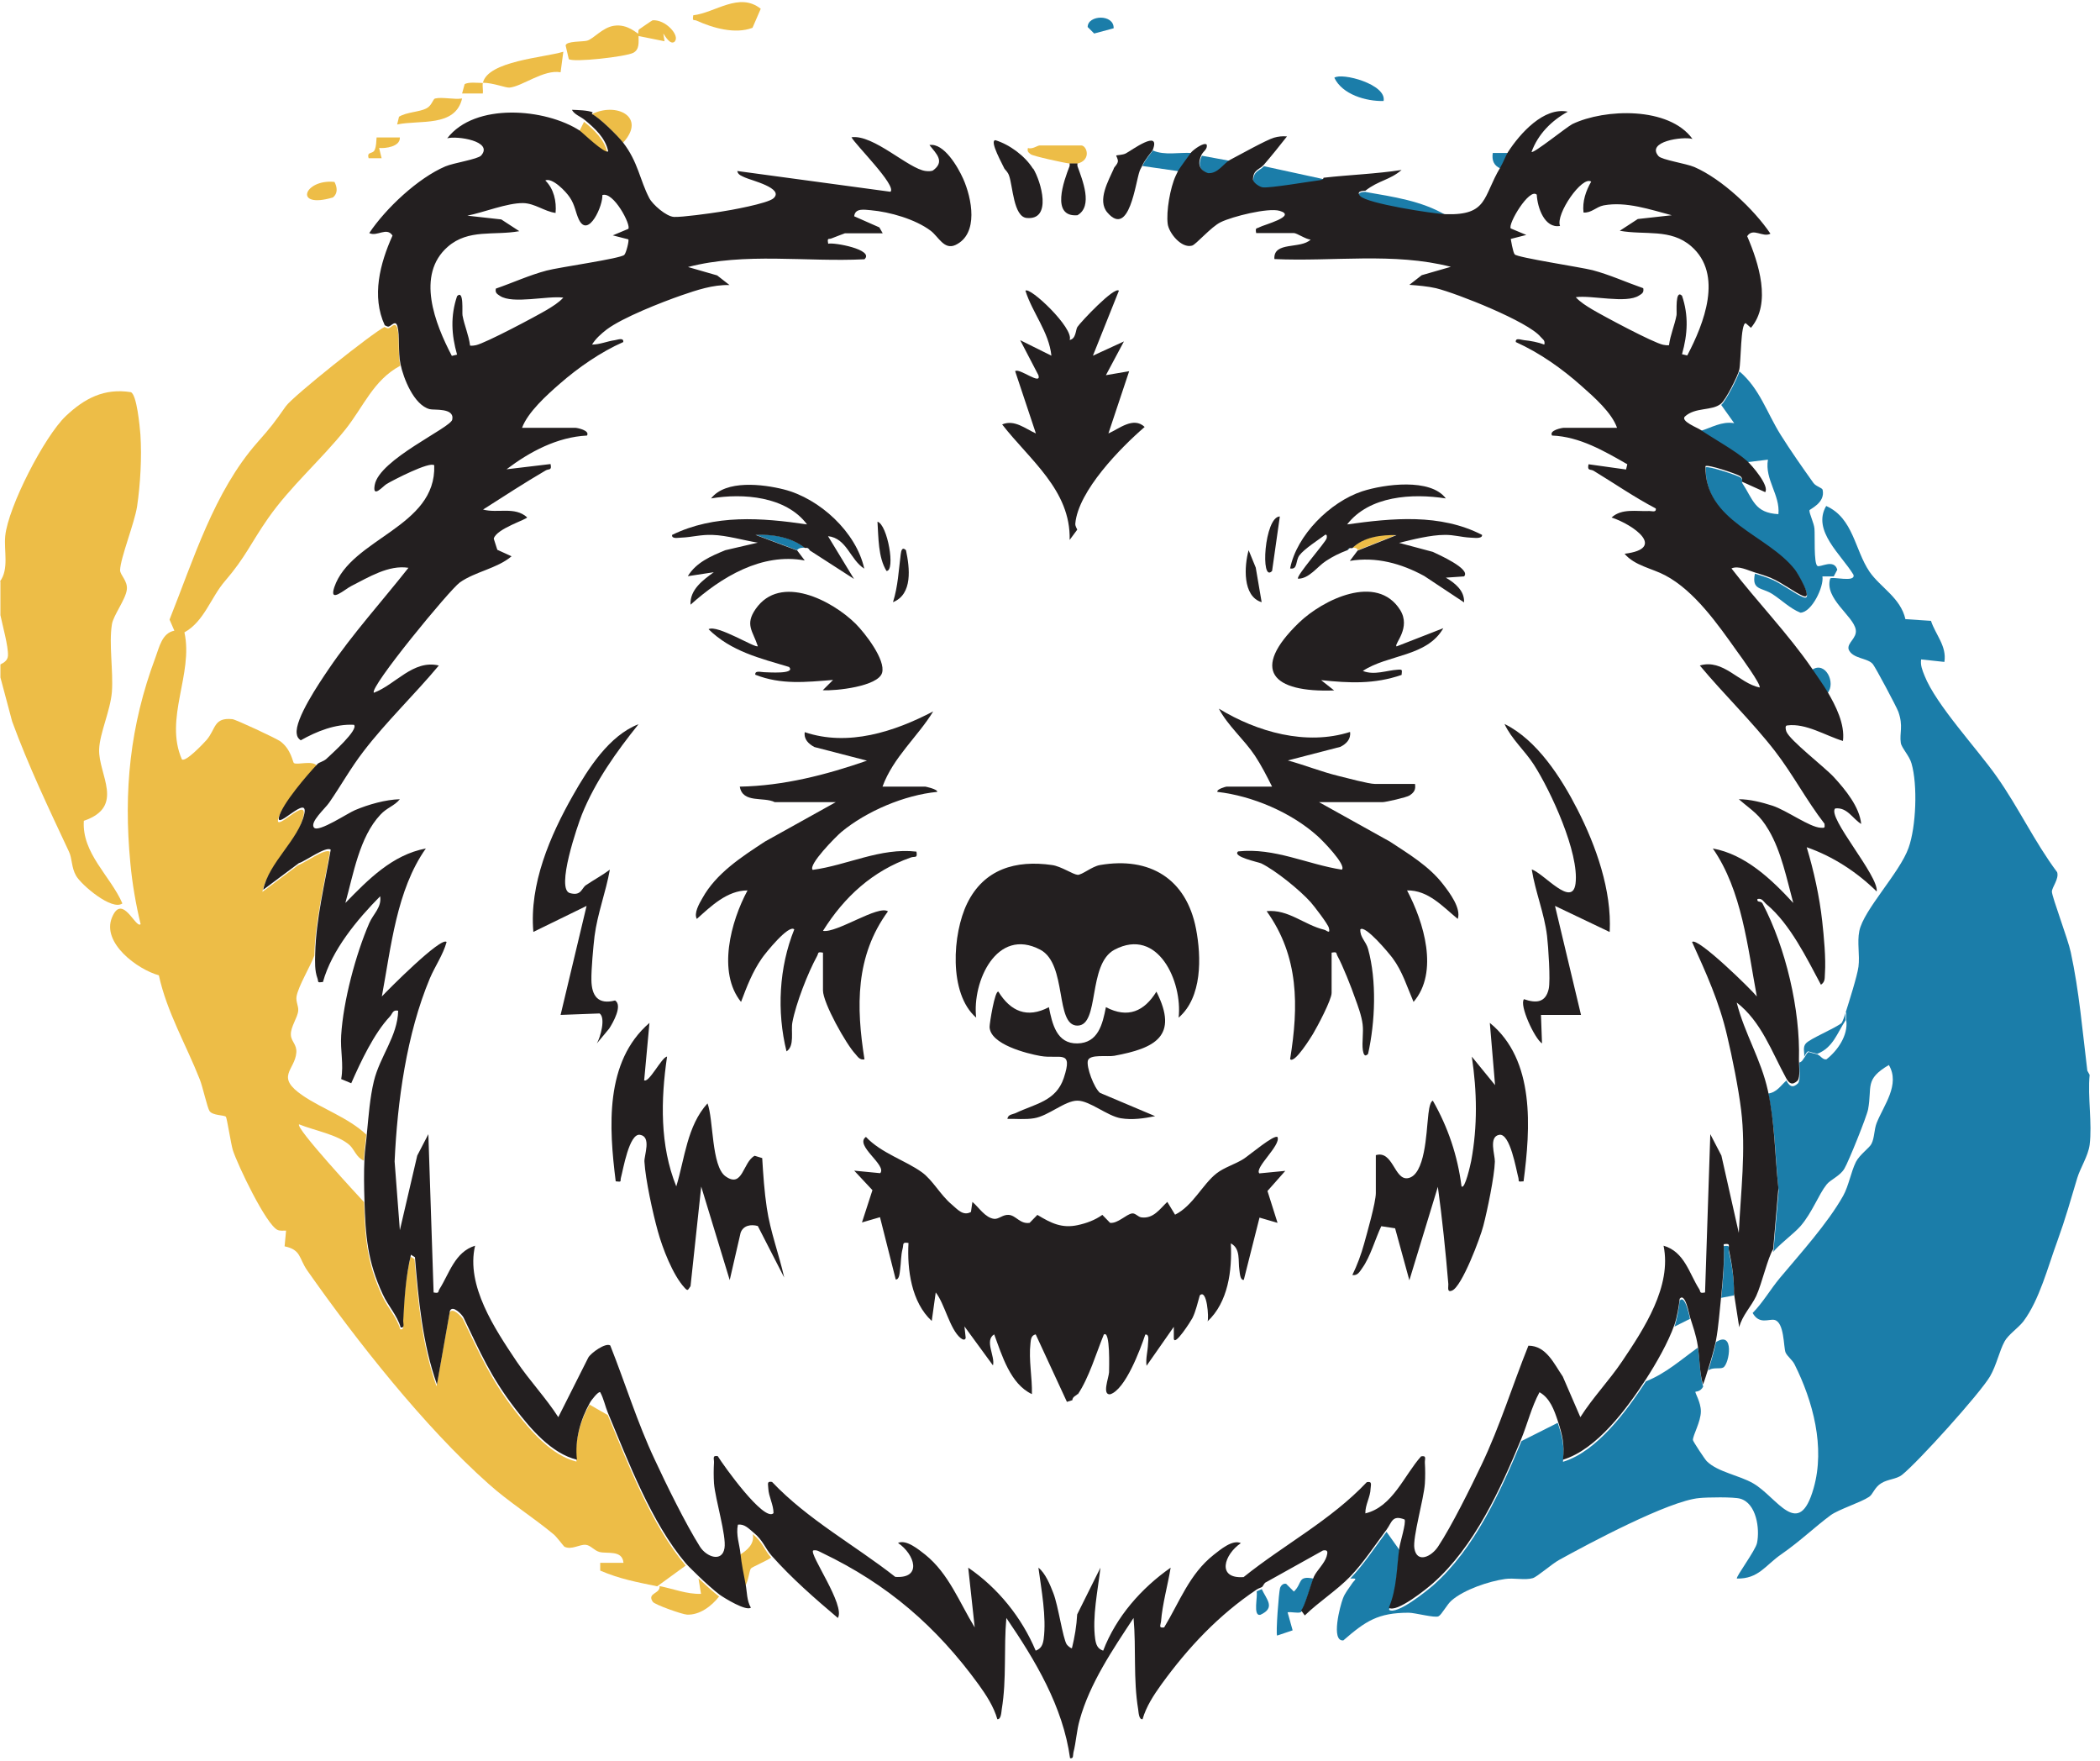 <svg width="161" height="135" viewBox="0 0 161 135" fill="none" xmlns="http://www.w3.org/2000/svg">
<path d="M0 44.568C0.707 43.604 0.289 42.222 0.402 41.081C0.627 38.848 3.406 33.449 5.045 31.891C6.475 30.541 7.985 29.738 10.026 30.059C10.492 30.22 10.717 32.726 10.765 33.305C10.877 35.056 10.765 37.096 10.508 38.832C10.299 40.133 9.239 42.752 9.206 43.7C9.206 44.086 9.817 44.535 9.721 45.21C9.624 45.965 8.676 47.187 8.58 47.861C8.339 49.356 8.692 51.428 8.58 53.019C8.467 54.465 7.648 56.184 7.6 57.437C7.535 59.382 9.624 61.824 6.427 62.916C6.266 65.407 8.467 67.142 9.383 69.247C8.596 69.841 6.234 67.833 5.832 67.126C5.463 66.483 5.543 65.808 5.286 65.278C3.76 62.017 2.185 58.723 0.932 55.3L0.032 51.926V50.93C0.321 50.786 0.594 50.609 0.611 50.255C0.643 49.532 0.193 47.942 0.032 47.154V44.568H0Z" fill="#EDBD47"/>
<path d="M30.656 28.051C28.616 29.16 27.876 31.168 26.479 32.919C24.631 35.233 22.253 37.289 20.55 39.732C19.216 41.644 18.831 42.704 17.224 44.568C16.163 45.805 15.649 47.636 14.139 48.472C14.846 51.653 12.565 55.076 13.946 58.209C14.236 58.434 15.601 56.987 15.842 56.714C16.565 55.863 16.372 54.979 17.818 55.124C18.092 55.156 21.16 56.586 21.498 56.827C22.317 57.437 22.446 58.417 22.526 58.482C22.751 58.675 23.988 58.241 24.294 58.707C23.522 59.494 21.546 61.808 21.321 62.804C21.096 63.8 23.603 60.988 23.265 62.547C22.831 64.523 20.534 66.274 20.116 68.363L22.847 66.323C23.281 66.194 24.968 64.973 25.29 65.294C24.84 67.897 24.165 70.596 24.101 73.247C23.795 74.067 22.863 75.609 22.735 76.38C22.671 76.798 22.896 77.103 22.863 77.473C22.815 78.019 22.269 78.71 22.301 79.321C22.317 79.835 22.767 80.044 22.719 80.686C22.606 82.052 21.064 82.518 23.217 83.98C24.695 84.992 26.703 85.667 28.085 86.969C28.021 87.627 27.925 88.206 27.892 88.961C27.33 88.736 27.169 88.109 26.8 87.772C25.9 86.969 24.069 86.647 22.928 86.181C22.622 86.438 27.491 91.692 27.909 92.142C27.989 94.89 28.134 96.85 29.322 99.372C29.74 100.272 30.415 100.947 30.688 101.895C31.009 101.943 30.865 101.622 30.881 101.397C30.977 99.694 31.09 97.975 31.475 96.32L31.781 96.512C32.054 99.806 32.359 103.132 33.468 106.265L34.464 100.626C34.673 100.144 35.396 100.915 35.508 101.14C36.81 103.823 37.581 105.671 39.461 108.113C40.666 109.655 42.272 111.567 44.2 112.033C44.024 110.523 44.458 108.964 45.197 107.663L46.594 108.466C48.169 112.226 49.92 116.869 52.571 120.002L50.386 121.593C48.828 121.272 47.51 121.031 46.016 120.388V119.793H47.8C47.719 118.781 46.53 119.119 45.952 118.958C45.55 118.846 45.277 118.444 44.907 118.412C44.441 118.364 43.815 118.829 43.269 118.556C43.22 118.524 42.674 117.801 42.465 117.624C40.843 116.275 39.011 115.134 37.452 113.736C32.536 109.366 27.33 102.762 23.554 97.38C22.896 96.432 23.105 95.805 21.819 95.532L21.932 94.327C21.723 94.327 21.466 94.359 21.289 94.279C20.405 93.894 18.204 89.266 17.851 88.157C17.706 87.692 17.401 85.699 17.32 85.603C17.192 85.458 16.324 85.522 16.067 85.169C15.89 84.912 15.537 83.273 15.312 82.727C14.268 80.076 12.79 77.569 12.179 74.758C10.54 74.308 7.793 72.283 8.58 70.339C9.367 68.395 10.412 71.223 10.781 70.837C10.412 69.311 10.138 67.72 9.994 66.162C9.464 60.619 9.962 55.622 11.922 50.384C12.211 49.613 12.42 48.52 13.368 48.343L12.998 47.492C14.83 42.913 16.404 37.691 19.73 33.915C20.823 32.678 20.984 32.453 21.916 31.136C22.462 30.364 28.583 25.496 29.483 25.062C29.499 25.062 29.66 25.191 29.788 25.159C30.013 25.111 30.302 24.613 30.463 25.175C30.64 25.85 30.495 27.087 30.688 28.035L30.656 28.051Z" fill="#EDBD47"/>
<path d="M51.752 3.163C51.414 3.533 50.98 2.745 50.852 2.569L50.948 3.163L48.956 2.761C48.956 3.243 49.036 3.79 48.554 4.047C47.976 4.352 43.927 4.802 43.606 4.529L43.365 3.484C43.413 3.131 44.714 3.211 45.02 3.115C45.518 2.97 46.193 2.103 47.076 1.974C48.153 1.813 48.86 2.617 48.94 2.569C48.94 2.569 48.908 2.311 49.004 2.247C49.101 2.183 49.968 1.572 50.033 1.556C51.029 1.476 52.137 2.729 51.736 3.163H51.752Z" fill="#EDBD47"/>
<path d="M37.019 6.36C37.388 4.673 41.726 4.416 43.188 3.966L42.979 5.541C41.694 5.3 40.023 6.634 39.059 6.714C38.786 6.746 37.806 6.344 37.019 6.344V6.36Z" fill="#EDBD47"/>
<path d="M55.126 122.38C54.547 123.119 53.632 123.81 52.668 123.762C52.298 123.746 50.177 122.991 50.049 122.782C49.567 122.091 50.659 122.171 50.563 121.577C51.655 121.786 52.636 122.203 53.744 122.171L53.551 120.982C53.889 121.304 54.804 122.139 55.142 122.38H55.126Z" fill="#EDBD47"/>
<path d="M57.681 2.135C56.363 2.633 54.66 2.151 53.423 1.588C53.182 1.476 53.069 1.685 53.15 1.171C54.837 0.978 56.668 -0.645 58.323 0.673L57.697 2.119L57.681 2.135Z" fill="#EDBD47"/>
<path d="M35.428 7.549C34.898 9.783 32.166 9.172 30.447 9.542L30.592 8.947C31.202 8.578 32.15 8.594 32.696 8.305C33.13 8.08 33.178 7.581 33.371 7.549C33.901 7.421 34.817 7.646 35.428 7.549Z" fill="#EDBD47"/>
<path d="M81.99 12.53C81.62 12.498 79.194 11.968 79.017 11.823C78.825 11.662 78.744 11.614 78.809 11.341C79.13 11.47 79.548 11.148 79.708 11.148H82.89C83.323 11.148 83.709 12.273 82.584 12.546C82.552 12.546 82.022 12.546 81.99 12.546V12.53Z" fill="#EDBD47"/>
<path d="M47.767 10.94C47.366 10.425 45.92 8.979 45.373 8.754C47.237 7.806 49.599 8.947 47.767 10.94Z" fill="#EDBD47"/>
<path d="M59.111 119.392C58.87 119.601 57.648 120.115 57.568 120.227C57.44 120.404 57.359 121.272 57.118 121.577C56.958 120.725 56.813 120.067 56.717 119.183C57.295 118.813 57.857 118.347 57.713 117.592C58.468 118.203 58.596 118.813 59.111 119.376V119.392Z" fill="#EDBD47"/>
<path d="M25.643 13.944C25.852 14.346 25.916 14.812 25.531 15.133C22.446 16.049 23.313 13.703 25.643 13.944Z" fill="#EDBD47"/>
<path d="M44.779 9.333C45.55 9.959 46.353 10.698 46.562 11.727C46.321 11.968 44.57 10.265 44.377 10.136L44.779 9.333Z" fill="#EDBD47"/>
<path d="M30.656 10.538C30.688 11.245 29.547 11.389 29.065 11.341L29.258 12.128H28.262C28.101 11.582 28.583 11.839 28.728 11.486C28.856 11.181 28.84 10.859 28.872 10.538H30.656Z" fill="#EDBD47"/>
<path d="M37.018 6.36C36.97 6.585 37.05 6.907 37.018 7.164H35.428L35.62 6.457C35.894 6.264 36.649 6.36 37.018 6.36Z" fill="#EDBD47"/>
<path d="M103.697 41.981C104.548 41.129 105.93 40.953 107.087 40.985L104.098 42.174C104.034 41.981 103.873 41.981 103.697 41.981Z" fill="#EDBD47"/>
<path d="M115.634 11.727C115.474 11.968 115.281 12.514 115.04 12.916C114.51 12.691 114.365 12.273 114.445 11.727H115.634Z" fill="#1B7DA9"/>
<path d="M61.697 41.981C61.472 41.981 61.264 41.981 61.103 42.174L57.922 40.985C59.191 40.921 60.685 41.162 61.697 41.981Z" fill="#1B7DA9"/>
<path d="M62.099 42.174L61.906 41.981C62.003 41.997 62.067 42.093 62.099 42.174Z" fill="#1B7DA9"/>
<path d="M141.503 77.602C141.76 76.782 142.386 74.822 142.483 74.099C142.595 73.215 142.37 72.235 142.547 71.368C142.868 69.745 145.648 66.901 146.323 64.989C146.901 63.382 147.03 60.169 146.548 58.514C146.387 57.935 145.776 57.309 145.728 56.939C145.616 56.184 145.937 55.654 145.535 54.545C145.391 54.16 143.816 51.203 143.591 50.914C143.206 50.416 142.017 50.513 141.727 49.773C141.599 49.259 142.386 48.922 142.274 48.263C142.097 47.203 139.848 45.885 140.314 44.343C140.474 44.166 142.29 44.68 142.097 44.053C141.181 42.527 138.9 40.679 140.008 38.784C142.097 39.715 142.193 42.158 143.334 43.829C144.17 45.034 145.712 45.821 146.082 47.46L148.042 47.588C148.395 48.665 149.263 49.516 149.07 50.737L147.287 50.545C147.222 50.995 147.383 51.38 147.544 51.782C148.427 54.031 151.625 57.437 153.103 59.558C154.758 61.904 155.995 64.555 157.714 66.853C157.875 67.367 157.312 68.01 157.312 68.347C157.312 68.733 158.566 72.042 158.758 72.99C159.401 75.947 159.658 79.047 160.028 82.068L160.205 82.389C160.044 84.076 160.413 86.117 160.205 87.756C160.092 88.607 159.481 89.539 159.257 90.294C158.742 92.014 158.357 93.395 157.73 95.131C157.007 97.091 156.364 99.629 155.127 101.284C154.726 101.798 153.954 102.313 153.681 102.827C153.28 103.566 153.071 104.626 152.573 105.494C151.801 106.811 147.013 112.113 145.808 113.061C145.391 113.383 144.716 113.383 144.234 113.688C143.72 113.993 143.591 114.54 143.302 114.732C142.659 115.166 140.956 115.696 140.346 116.146C139.109 117.062 138.048 118.106 136.57 119.135C135.349 119.97 134.835 121.031 133.164 120.998C133.051 120.886 134.594 118.845 134.706 118.267C134.931 117.175 134.658 115.23 133.421 114.877C132.939 114.732 130.866 114.764 130.272 114.829C127.942 115.038 121.804 118.315 119.507 119.585C119.009 119.858 117.82 120.886 117.514 120.966C116.92 121.143 116.068 120.934 115.394 121.031C114.14 121.207 112.228 121.85 111.28 122.686C110.927 122.991 110.525 123.778 110.284 123.891C110.011 124.035 108.469 123.617 108.003 123.617C105.641 123.617 104.693 124.26 102.99 125.738C102.01 125.835 102.749 123.055 102.958 122.525C103.118 122.091 103.392 121.786 103.633 121.416C103.825 121.095 104.195 120.966 103.52 120.998C104.516 119.97 105.432 118.572 106.3 117.416L107.296 118.813C107.103 120.324 107.119 121.93 106.492 123.392C107.071 123.826 109.401 121.93 109.883 121.513C113.048 118.717 115.056 114.299 116.647 110.459L119.426 109.061C119.78 110.121 119.957 110.876 119.828 112.049C122.431 111.262 124.712 108.145 126.191 105.879C127.701 105.285 128.874 104.225 130.175 103.293C130.336 104.337 130.304 105.381 130.577 106.281C130.368 106.699 129.999 106.651 129.982 106.683C129.934 106.747 130.4 107.486 130.4 108.177C130.4 108.98 129.79 109.993 129.79 110.378C129.79 110.475 130.705 111.856 130.85 112.001C131.686 112.836 133.34 113.077 134.417 113.704C136.249 114.764 137.903 118.09 139.044 114.074C139.944 110.924 138.996 107.406 137.582 104.578C137.405 104.225 137.02 103.967 136.891 103.662C136.731 103.26 136.811 101.349 136.04 101.172C135.622 101.075 134.883 101.557 134.369 100.642C135.172 99.822 135.734 98.826 136.457 97.958C138.016 96.095 140.105 93.797 141.31 91.66C141.744 90.873 141.904 89.829 142.29 89.057C142.579 88.495 143.334 87.981 143.479 87.675C143.72 87.21 143.672 86.599 143.88 86.069C144.427 84.703 145.696 83.129 144.812 81.634C142.932 82.743 143.543 83.289 143.222 85.024C143.125 85.571 141.711 89.073 141.406 89.571C141.069 90.15 140.346 90.407 140.04 90.793C139.414 91.58 138.964 92.897 138.048 93.974C137.566 94.536 136.249 95.516 135.959 95.966L136.361 91.291C136.104 88.752 136.104 86.358 135.558 83.819C136.216 83.739 136.506 83.225 136.956 82.823C137.18 83.241 137.421 83.45 137.855 83.032C138.064 82.727 137.936 81.859 137.952 81.442C138.177 81.377 138.225 81.201 138.353 81.04C138.434 80.927 138.546 80.654 138.675 80.638C138.884 80.719 139.141 80.751 139.35 80.831C139.558 80.911 139.751 81.249 140.024 81.201C140.892 80.526 141.695 79.353 141.551 78.228C141.519 78.035 141.567 77.826 141.551 77.634L141.503 77.602Z" fill="#1B7DA9"/>
<path d="M133.34 28.453C134.915 29.786 135.445 31.618 136.522 33.337C137.245 34.494 138.225 35.892 139.028 37.016C139.221 37.289 139.703 37.386 139.735 37.546C139.96 38.559 138.723 39.025 138.723 39.121C138.707 39.362 139.076 40.101 139.108 40.519C139.157 41.049 139.044 43.17 139.333 43.379C139.542 43.523 140.603 42.8 140.86 43.668L140.587 44.182H139.719C139.847 44.969 138.9 46.946 138.032 46.962C137.229 46.64 136.602 45.998 135.879 45.532C135.076 45.018 134.272 45.259 134.545 43.973C134.995 44.118 135.365 44.214 135.815 44.407C136.618 44.745 137.598 45.516 138.241 45.773C139.108 46.11 137.807 43.989 137.646 43.78C135.525 41.033 130.705 40.101 130.77 35.827C130.93 35.683 133.18 36.422 133.437 36.599C133.662 36.759 133.517 36.968 133.565 37.016C134.417 38.302 134.513 39.314 136.345 39.41C136.489 37.932 135.284 36.759 135.541 35.233L133.951 35.426C133.083 34.654 131.412 33.755 130.368 33.032C131.236 32.775 131.991 32.276 132.955 32.437L131.959 31.039C132.312 30.734 133.244 28.919 133.356 28.453H133.34Z" fill="#1B7DA9"/>
<path d="M100.708 120.998C100.532 121.4 99.937 123.521 99.712 123.585C99.471 123.666 99.005 123.537 98.716 123.585L99.102 124.967L97.913 125.369C97.8 125.224 98.041 122.027 98.138 121.721C98.202 121.529 98.379 121.352 98.603 121.4L99.198 121.995C99.873 121.352 99.455 120.757 100.692 120.998H100.708Z" fill="#1B7DA9"/>
<path d="M101.495 13.719C101.495 13.719 101.528 13.864 101.19 13.912C100.306 14.008 97.398 14.522 96.836 14.458C96.643 14.426 96.081 14.121 96.081 13.832C96.097 13.092 96.595 13.092 96.9 12.739L101.479 13.735L101.495 13.719Z" fill="#1B7DA9"/>
<path d="M104.693 14.715C106.798 15.085 108.999 15.39 110.863 16.499C109.883 16.466 104.789 15.679 104.291 15.101C103.922 14.667 104.661 14.731 104.693 14.699V14.715Z" fill="#1B7DA9"/>
<path d="M91.358 11.727C91.293 11.807 90.41 13.028 90.361 13.124L87.582 12.723C87.775 12.273 88.353 11.598 88.385 11.534C89.301 11.935 90.394 11.662 91.374 11.727H91.358Z" fill="#1B7DA9"/>
<path d="M106.075 7.742C104.725 7.774 102.909 7.244 102.299 5.959C102.861 5.541 106.332 6.457 106.075 7.742Z" fill="#1B7DA9"/>
<path d="M141.502 78.196C140.827 79.208 140.554 80.285 139.317 80.783C139.108 80.702 138.867 80.67 138.642 80.59C138.514 80.59 138.401 80.879 138.321 80.992C138.353 80.654 138.192 80.269 138.45 79.979C138.803 79.594 140.635 78.855 141.181 78.421C141.261 78.341 141.454 77.794 141.502 77.601C141.518 77.794 141.47 78.003 141.502 78.196Z" fill="#1B7DA9"/>
<path d="M94.33 12.321C93.816 12.594 93.398 13.398 92.643 13.333C91.888 13.06 91.871 12.53 92.144 11.936L94.33 12.337V12.321Z" fill="#1B7DA9"/>
<path d="M140.105 53.132C139.912 52.794 139.189 51.75 138.916 51.348C139.944 50.625 140.78 52.36 140.105 53.132Z" fill="#1B7DA9"/>
<path d="M85.38 2.167L83.886 2.569L83.388 2.07C83.388 1.139 85.412 1.058 85.38 2.167Z" fill="#1B7DA9"/>
<path d="M96.724 121.786C97.109 122.621 97.816 123.232 96.627 123.778C96.033 123.907 96.45 122.316 96.338 121.995C96.482 121.898 96.643 121.866 96.74 121.802L96.724 121.786Z" fill="#1B7DA9"/>
<path d="M103.295 42.174C103.327 42.077 103.407 41.981 103.488 41.981C103.44 42.045 103.375 42.142 103.295 42.174Z" fill="#1B7DA9"/>
<path d="M131.958 99.501C132.103 98.183 132.216 96.85 132.151 95.516C132.746 95.42 132.473 95.661 132.553 95.998C132.81 97.043 132.971 98.215 132.939 99.292L131.942 99.485L131.958 99.501Z" fill="#1B7DA9"/>
<path d="M131.557 102.875C133.003 101.943 132.585 104.546 132.119 104.819C131.878 104.964 131.268 104.771 130.963 105.06C131.155 104.466 131.445 103.469 131.557 102.875Z" fill="#1B7DA9"/>
<path d="M128.376 101.686C128.569 101.14 128.713 100.288 128.777 99.694C129.211 99.18 129.533 100.963 129.565 101.091L128.376 101.686Z" fill="#1B7DA9"/>
<path d="M45.373 8.738C45.904 8.963 47.366 10.409 47.767 10.923C48.924 12.418 49.053 13.799 49.776 15.181C50.033 15.679 51.077 16.595 51.672 16.627C52.266 16.659 54.467 16.354 55.174 16.241C55.945 16.129 58.87 15.599 59.303 15.197C60.155 14.426 57.552 13.815 57.118 13.607C56.893 13.494 56.572 13.414 56.524 13.108L68.269 14.699C68.767 14.233 65.57 11.084 65.28 10.522C66.967 10.281 69.65 12.948 70.968 13.108C71.145 13.124 71.338 13.141 71.514 13.076C72.478 12.385 71.787 11.791 71.257 11.116C72.366 10.939 73.442 12.803 73.844 13.703C74.503 15.181 75.065 17.928 73.249 18.78C72.382 19.182 71.948 18.137 71.354 17.688C70.181 16.804 68.221 16.241 66.758 16.113C66.293 16.081 65.553 15.92 65.489 16.579L67.417 17.43L67.674 17.88H64.782C64.782 17.88 63.915 18.202 63.77 18.266C63.529 18.378 63.4 18.169 63.497 18.684C63.898 18.555 67.064 19.134 66.276 19.873C61.778 20.098 57.134 19.326 52.748 20.467L54.981 21.11L55.929 21.849C54.644 21.817 53.423 22.235 52.25 22.636C50.724 23.166 47.735 24.339 46.514 25.255C46.096 25.576 45.663 25.962 45.389 26.412C45.984 26.412 46.546 26.155 47.141 26.075C47.349 26.042 47.831 25.85 47.783 26.219C46.064 26.974 44.329 28.179 42.915 29.416C41.919 30.284 40.473 31.585 40.023 32.791H44.104C44.233 32.791 45.245 32.983 45.004 33.385C42.722 33.498 40.617 34.622 38.834 35.972L42.208 35.57C42.321 36.1 42.08 35.907 41.822 36.068C40.2 37.016 38.625 38.044 37.035 39.057C38.143 39.362 39.461 38.8 40.408 39.651C40.473 39.796 38.047 40.519 37.854 41.29L38.127 42.142L39.22 42.64C38.095 43.588 36.424 43.812 35.251 44.648C34.48 45.194 28.278 52.73 28.664 53.099C30.334 52.473 31.668 50.545 33.644 51.011C31.813 53.212 29.611 55.316 27.876 57.582C26.896 58.851 26.141 60.217 25.241 61.518C24.952 61.952 23.699 63.045 24.084 63.446C24.438 63.816 26.671 62.322 27.218 62.097C28.246 61.663 29.547 61.293 30.656 61.261C30.222 61.791 29.66 61.904 29.162 62.45C27.555 64.153 27.089 67.029 26.478 69.214C28.214 67.431 30.078 65.519 32.648 65.037C30.399 68.218 29.981 72.605 29.274 76.38C29.708 75.914 33.821 71.769 34.239 72.203C33.966 73.199 33.355 74.051 32.953 74.999C31.17 79.256 30.463 84.43 30.254 89.025L30.656 94.295L31.989 88.575L32.841 86.936L33.243 99.067C33.709 99.163 33.564 99.003 33.693 98.81C34.448 97.621 34.865 95.966 36.424 95.484C35.701 98.537 37.95 101.879 39.605 104.353C40.601 105.831 41.855 107.149 42.803 108.627L45.1 104.064C45.293 103.71 46.434 102.891 46.787 103.132C47.944 106.04 48.86 109.045 50.193 111.872C51.077 113.784 52.571 116.821 53.664 118.556C54.178 119.36 55.367 119.761 55.544 118.669C55.704 117.721 54.837 114.925 54.74 113.704C54.708 113.222 54.708 112.595 54.74 112.113C54.756 111.824 54.58 111.535 55.029 111.615C55.383 112.21 58.58 116.709 59.303 115.986C59.303 115.327 58.934 114.732 58.902 114.09C58.902 113.784 58.757 113.511 59.191 113.592C61.954 116.5 65.505 118.412 68.638 120.87C70.727 121.014 70.132 119.135 68.847 118.267C69.49 117.978 70.438 118.781 70.936 119.167C72.735 120.613 73.555 122.83 74.728 124.742L74.23 120.163C76.511 121.721 78.327 123.971 79.403 126.525C79.837 126.365 79.95 126.06 80.014 125.642C80.239 123.939 79.837 121.85 79.612 120.163C80.142 120.581 80.512 121.48 80.753 122.107C81.138 123.087 81.476 125.561 81.781 126.043C81.829 126.124 82.118 126.381 82.183 126.333C82.392 125.481 82.536 124.63 82.584 123.746L84.368 120.163C84.175 121.866 83.725 123.939 83.966 125.642C84.031 126.06 84.143 126.381 84.577 126.525C85.573 123.923 87.501 121.738 89.75 120.163C89.525 121.529 89.124 122.91 89.011 124.292C88.979 124.581 88.802 124.806 89.252 124.742C90.441 122.782 91.18 120.661 93.044 119.183C93.542 118.797 94.49 117.978 95.133 118.283C93.847 119.151 93.253 121.031 95.342 120.886C98.443 118.396 102.026 116.532 104.789 113.608C105.223 113.527 105.094 113.8 105.078 114.106C105.062 114.748 104.661 115.343 104.677 116.002C106.765 115.503 107.633 113.11 108.95 111.631C109.4 111.551 109.224 111.824 109.24 112.129C109.272 112.611 109.272 113.238 109.24 113.72C109.159 114.909 108.292 117.849 108.436 118.685C108.629 119.858 109.754 119.327 110.268 118.524C111.28 116.998 112.758 114.009 113.578 112.29C114.992 109.334 115.956 106.185 117.177 103.148C118.558 103.148 119.153 104.562 119.812 105.51L121.161 108.627C122.093 107.149 123.363 105.831 124.359 104.353C126.046 101.847 128.183 98.601 127.54 95.484C129.147 95.95 129.5 97.605 130.271 98.81C130.4 99.003 130.255 99.163 130.721 99.067L131.123 86.936L131.974 88.575L133.308 94.504C133.453 91.387 133.87 88.19 133.485 85.073C133.276 83.385 132.81 81.056 132.408 79.369C131.814 76.798 130.802 74.581 129.725 72.203C130.127 71.785 134.304 75.882 134.69 76.38C133.983 72.588 133.549 68.25 131.316 65.037C133.806 65.487 135.831 67.415 137.485 69.214C136.987 67.383 136.57 65.278 135.606 63.639C134.883 62.402 134.352 62.161 133.308 61.261C134.16 61.261 135.091 61.502 135.895 61.759C137.003 62.129 138.723 63.398 139.574 63.446C139.895 63.462 139.912 63.478 139.879 63.141C138.498 61.358 137.453 59.349 136.088 57.582C134.352 55.333 132.151 53.212 130.32 51.011C132.119 50.48 133.308 52.36 134.899 52.697C135.075 52.537 133.404 50.239 133.179 49.934C131.717 47.877 129.918 45.291 127.668 44.102C126.64 43.555 125.323 43.363 124.551 42.447C127.813 42.045 125.21 40.214 123.555 39.667C124.343 38.944 125.483 39.217 126.447 39.169C126.672 39.169 126.994 39.298 126.945 38.976C125.291 38.109 123.764 37.048 122.174 36.084C121.916 35.94 121.675 36.116 121.788 35.586L124.664 35.988L124.76 35.586C122.993 34.574 121.097 33.465 118.992 33.385C118.735 32.983 119.764 32.791 119.892 32.791H123.973C123.571 31.634 122.222 30.445 121.274 29.609C119.764 28.26 118.06 27.055 116.213 26.219C116.165 25.85 116.63 26.058 116.855 26.075C117.353 26.123 117.932 26.235 118.398 26.412C118.478 26.075 118.269 26.01 118.109 25.817C117.145 24.645 111.714 22.492 110.091 22.09C109.465 21.945 108.693 21.881 108.051 21.833L108.999 21.094L111.232 20.451C106.846 19.326 102.202 20.066 97.704 19.857C97.607 18.475 99.728 19.117 100.483 18.362C100.146 18.362 99.423 17.864 99.198 17.864H96.306C96.225 17.414 96.338 17.543 96.563 17.414C96.868 17.238 99.487 16.563 98.105 16.161C97.222 15.904 94.474 16.595 93.59 17.029C92.851 17.382 91.694 18.748 91.389 18.828C90.57 19.053 89.622 17.864 89.525 17.173C89.397 16.209 89.718 14.378 90.136 13.478C90.184 13.366 90.281 13.189 90.329 13.076C90.377 12.98 91.245 11.775 91.325 11.678C91.502 11.47 92.305 10.875 92.514 11.084C92.594 11.438 92.257 11.582 92.112 11.871C91.839 12.466 91.855 12.996 92.61 13.269C93.365 13.333 93.783 12.546 94.297 12.257C94.972 11.903 97.109 10.714 97.671 10.554C98.009 10.457 98.33 10.425 98.668 10.457C98.089 11.197 97.495 11.935 96.884 12.643C96.579 12.996 96.081 12.996 96.065 13.735C96.065 14.024 96.611 14.346 96.82 14.362C97.382 14.426 100.29 13.928 101.174 13.815C101.511 13.783 101.447 13.623 101.479 13.623C103.455 13.398 105.48 13.333 107.456 13.028C106.54 13.815 105.705 13.815 104.677 14.619C104.661 14.635 103.905 14.587 104.275 15.02C104.773 15.599 109.866 16.386 110.846 16.418C114.092 16.515 113.674 15.085 115.024 12.835C115.265 12.418 115.458 11.887 115.618 11.646C116.534 10.232 118.366 8.176 120.197 8.561C118.944 9.252 117.916 10.281 117.418 11.646C117.562 11.791 120.133 9.718 120.551 9.509C123.041 8.32 127.958 8.16 129.757 10.65C129.018 10.441 126.174 10.843 127.154 11.968C127.411 12.257 129.259 12.53 129.902 12.803C132.007 13.719 134.465 16.033 135.734 17.913C135.14 18.234 134.401 17.414 133.951 18.105C134.834 20.162 135.831 23.247 134.24 25.127L133.838 24.773C133.437 24.773 133.485 27.745 133.34 28.356C133.228 28.822 132.312 30.654 131.942 30.943C131.251 31.521 129.966 31.184 129.163 31.939C128.857 32.292 130.143 32.791 130.352 32.935C131.396 33.642 133.067 34.558 133.935 35.329C134.304 35.651 135.67 37.241 135.332 37.723L133.549 36.92C133.549 36.92 133.645 36.663 133.42 36.502C133.163 36.325 130.914 35.57 130.753 35.731C130.689 40.005 135.509 40.953 137.63 43.684C137.791 43.893 139.092 46.03 138.225 45.676C137.598 45.419 136.602 44.648 135.798 44.311C135.349 44.118 134.979 44.021 134.529 43.877C133.999 43.716 133.276 43.331 132.746 43.572C134.69 46.094 137.132 48.633 138.915 51.236C139.189 51.637 139.912 52.681 140.104 53.019C140.747 54.111 141.454 55.509 141.293 56.795C139.96 56.393 138.449 55.413 137.019 55.606C136.827 55.606 136.907 55.943 136.955 56.072C137.212 56.746 139.895 58.803 140.602 59.574C141.47 60.522 142.563 61.84 142.691 63.157C142.032 62.755 141.615 61.856 140.699 61.968C140.04 62.611 144.057 67.142 143.88 68.331C142.354 66.837 140.538 65.648 138.514 64.941C139.06 66.756 139.494 68.716 139.703 70.612C139.831 71.769 139.992 73.472 139.912 74.597C139.879 74.95 139.96 75.24 139.606 75.481C138.514 73.44 137.228 70.805 135.429 69.311C135.204 69.118 135.108 68.829 134.738 68.909C134.674 69.214 134.995 69.022 135.124 69.247C136.907 72.621 138.032 77.425 137.919 81.233C137.919 81.666 138.032 82.534 137.823 82.823C137.389 83.241 137.148 83.032 136.923 82.614C135.831 80.622 135.027 78.292 133.147 76.846C133.758 79.256 135.011 81.184 135.541 83.611C136.072 86.037 136.072 88.543 136.345 91.082L135.943 95.757C135.541 96.352 135.075 98.408 134.642 99.34C134.256 100.16 133.565 100.834 133.34 101.734L132.938 99.147C132.955 98.071 132.794 96.898 132.553 95.853C132.473 95.516 132.746 95.275 132.151 95.371C132.215 96.705 132.087 98.039 131.958 99.356C131.846 100.384 131.75 101.75 131.557 102.746C131.444 103.357 131.155 104.337 130.962 104.931C130.85 105.253 130.673 105.895 130.561 106.12C130.287 105.221 130.32 104.176 130.159 103.132C130.03 102.312 129.789 101.67 129.564 100.947C129.516 100.818 129.211 99.035 128.777 99.549C128.713 100.143 128.568 100.995 128.375 101.541C127.893 102.907 126.978 104.498 126.19 105.719C124.712 107.984 122.431 111.101 119.828 111.888C119.956 110.716 119.78 109.976 119.426 108.9C119.153 108.081 118.832 107.165 118.028 106.715C117.418 107.84 117.112 109.125 116.63 110.298C115.04 114.138 113.031 118.556 109.866 121.352C109.4 121.77 107.054 123.666 106.476 123.232C107.103 121.77 107.071 120.163 107.279 118.653C107.328 118.283 107.826 116.692 107.681 116.468C106.717 116.098 106.717 116.692 106.299 117.255C105.432 118.412 104.516 119.809 103.52 120.838C102.475 121.914 101.126 122.766 100.033 123.826L99.744 123.425C99.969 123.36 100.547 121.239 100.74 120.838C100.949 120.388 101.544 119.842 101.704 119.311C101.785 119.022 101.849 118.765 101.431 118.845L97.077 121.272C96.916 121.32 96.836 121.593 96.756 121.641C96.659 121.705 96.499 121.738 96.354 121.834C93.43 123.794 91.084 126.284 89.027 129.128C88.449 129.932 87.871 130.815 87.597 131.779C87.308 131.828 87.292 131.233 87.26 131.024C86.874 128.695 87.115 126.365 86.906 124.019C85.316 126.429 83.549 129.032 82.777 131.828C82.536 132.663 82.504 133.531 82.295 134.334C82.247 134.543 82.327 134.816 82.038 134.768C81.492 130.799 79.371 127.265 77.154 124.019C76.945 126.365 77.186 128.695 76.8 131.024C76.768 131.233 76.752 131.812 76.463 131.779C76.19 130.815 75.611 129.932 75.033 129.128C71.787 124.662 68.044 121.432 63.047 119.038C62.806 118.926 62.629 118.781 62.34 118.845C62.035 119.151 64.83 123.055 64.236 124.019C62.453 122.509 60.717 120.998 59.159 119.247C58.661 118.685 58.516 118.074 57.761 117.464C57.407 117.174 57.07 116.789 56.572 116.869C56.411 117.64 56.7 118.396 56.765 119.054C56.861 119.938 57.006 120.597 57.166 121.448C57.279 122.043 57.247 122.685 57.568 123.232C57.182 123.505 55.56 122.509 55.174 122.236C54.837 121.995 53.905 121.159 53.584 120.838C53.326 120.581 52.78 120.067 52.587 119.842C49.936 116.709 48.185 112.065 46.61 108.305C46.401 107.807 46.289 107.213 46.016 106.715C45.887 106.618 45.325 107.325 45.229 107.518C44.49 108.836 44.056 110.378 44.233 111.888C42.288 111.422 40.682 109.527 39.493 107.968C37.613 105.526 36.826 103.678 35.54 100.995C35.428 100.77 34.705 99.999 34.496 100.481L33.5 106.12C32.391 102.987 32.086 99.661 31.813 96.368L31.507 96.175C31.106 97.83 31.009 99.549 30.913 101.252C30.913 101.477 31.041 101.798 30.72 101.75C30.447 100.818 29.772 100.127 29.354 99.228C28.166 96.689 28.021 94.729 27.941 91.998C27.908 90.969 27.892 89.844 27.941 88.816C27.973 88.061 28.085 87.499 28.133 86.824C28.262 85.506 28.358 84.157 28.664 82.871C29.13 80.959 30.479 79.433 30.527 77.473C30.093 77.376 30.093 77.714 29.885 77.923C28.664 79.224 27.651 81.393 26.928 83.032L26.157 82.711C26.366 81.586 26.077 80.51 26.157 79.353C26.318 76.734 27.266 73.167 28.31 70.757C28.615 70.05 29.274 69.552 29.146 68.7C27.378 70.484 25.434 72.829 24.759 75.272C24.277 75.336 24.438 75.272 24.341 74.999C24.117 74.388 24.149 73.713 24.165 73.087C24.229 70.436 24.904 67.72 25.354 65.133C25.016 64.828 23.345 66.049 22.912 66.162L20.18 68.202C20.598 66.114 22.895 64.378 23.329 62.386C23.667 60.828 21.16 63.639 21.385 62.643C21.61 61.647 23.586 59.349 24.358 58.546C24.47 58.434 24.84 58.353 25.049 58.144C25.402 57.807 27.523 55.927 27.137 55.557C25.723 55.477 24.277 56.056 23.056 56.746C22.863 56.602 22.783 56.489 22.751 56.248C22.574 55.14 24.502 52.312 25.177 51.316C27.025 48.584 29.274 46.11 31.315 43.523C29.804 43.282 28.262 44.246 26.928 44.921C26.446 45.162 25.209 46.287 25.627 45.017C26.896 41.258 33.468 40.422 33.291 35.666C32.953 35.345 30.126 36.807 29.644 37.096C29.37 37.257 28.535 38.253 28.728 37.177C29.065 35.217 34.56 32.791 34.673 32.164C34.865 31.232 33.259 31.457 32.937 31.361C31.732 31.039 30.929 28.999 30.704 27.906C30.511 26.958 30.656 25.721 30.479 25.046C30.334 24.484 30.029 24.966 29.804 25.03C29.676 25.062 29.515 24.918 29.499 24.934C28.471 22.716 29.13 20.194 30.093 18.057C29.644 17.366 28.905 18.169 28.31 17.864C29.579 15.968 32.038 13.655 34.142 12.755C34.785 12.482 36.633 12.209 36.89 11.919C37.854 10.811 35.01 10.393 34.287 10.602C36.408 7.838 41.806 8.304 44.441 10.008C44.634 10.136 46.386 11.839 46.627 11.598C46.418 10.57 45.598 9.831 44.843 9.204C44.49 8.915 44.04 8.786 43.847 8.417C44.281 8.433 45.068 8.449 45.438 8.61L45.373 8.738ZM46.177 14.908C46.273 15.695 45.1 18.33 44.377 16.82C44.12 16.274 44.088 15.727 43.686 15.133C43.381 14.667 42.337 13.59 41.806 13.832C42.465 14.474 42.674 15.438 42.594 16.322C41.742 16.209 41.003 15.583 40.103 15.567C38.882 15.551 37.067 16.29 35.829 16.531L38.432 16.82L39.814 17.72C37.87 18.073 35.926 17.527 34.335 18.909C31.861 21.062 33.355 24.821 34.641 27.279L35.042 27.183C34.608 25.657 34.528 24.227 35.042 22.7C35.588 22.154 35.412 23.954 35.46 24.179C35.605 24.966 35.942 25.689 36.038 26.492C36.199 26.508 36.344 26.492 36.488 26.46C37.259 26.283 41.067 24.259 41.935 23.745C42.385 23.472 42.835 23.198 43.188 22.813C41.983 22.652 39.316 23.327 38.336 22.684C38.095 22.524 37.95 22.443 38.015 22.122C39.316 21.672 40.569 21.094 41.903 20.74C42.851 20.483 47.59 19.824 47.864 19.535C48.008 19.391 48.249 18.427 48.169 18.346L46.98 18.041L48.169 17.543C48.41 17.27 47.028 14.635 46.177 14.956V14.908ZM121.997 13.928C121.322 13.414 119.233 16.434 119.603 17.318C118.414 17.527 117.868 15.904 117.819 14.924C117.257 14.362 115.57 17.206 115.827 17.511L117.016 18.009L115.827 18.314C115.827 18.314 115.988 19.358 116.132 19.503C116.341 19.744 121.21 20.483 122.093 20.708C123.427 21.062 124.68 21.64 125.981 22.09C126.046 22.411 125.901 22.508 125.66 22.652C124.68 23.295 122.013 22.604 120.808 22.781C121.161 23.166 121.611 23.439 122.061 23.713C122.929 24.227 126.737 26.267 127.508 26.428C127.668 26.46 127.813 26.476 127.958 26.46C128.054 25.673 128.392 24.934 128.536 24.146C128.568 23.938 128.408 22.138 128.954 22.668C129.468 24.179 129.388 25.609 128.954 27.151L129.356 27.247C130.641 24.805 132.135 21.029 129.661 18.877C128.07 17.495 126.126 18.041 124.182 17.688L125.564 16.788L128.167 16.499C126.512 16.065 124.664 15.422 122.945 15.743C122.366 15.856 122.013 16.338 121.402 16.29C121.306 15.438 121.579 14.635 121.997 13.912V13.928Z" fill="#231F20"/>
<path d="M82.601 106.86C82.536 106.972 82.215 107.052 82.215 107.325L81.797 107.454L79.403 102.28C79.05 102.361 79.034 102.666 79.002 102.971C78.857 104.257 79.146 105.59 79.114 106.86C77.459 106.088 76.817 103.887 76.222 102.28C75.451 102.746 76.318 103.984 76.126 104.658L73.941 101.67L74.037 102.554C73.973 102.778 73.78 102.666 73.635 102.554C72.816 101.879 72.414 99.903 71.739 99.067L71.434 101.252C69.876 99.822 69.538 97.316 69.651 95.275C69.136 95.195 69.297 95.356 69.201 95.709C69.056 96.271 69.088 96.769 69.008 97.316C68.976 97.525 68.96 98.103 68.671 98.071L67.466 93.299L66.084 93.701L66.887 91.226L65.489 89.732L67.482 89.925C68.028 89.314 65.473 87.788 66.389 87.145C67.546 88.382 69.41 88.945 70.663 89.844C71.514 90.455 72.093 91.596 72.96 92.319C73.41 92.704 73.844 93.235 74.439 92.897L74.551 92.126C75.049 92.544 75.531 93.347 76.222 93.427C76.576 93.46 76.881 93.09 77.331 93.122C77.893 93.154 78.198 93.845 78.937 93.733L79.532 93.122C80.592 93.765 81.412 94.167 82.617 93.909C83.291 93.765 83.95 93.524 84.513 93.122L85.107 93.733C85.702 93.797 86.344 93.074 86.794 93.01C87.051 92.978 87.244 93.283 87.517 93.315C88.433 93.427 88.915 92.672 89.493 92.126L90.088 93.106C91.438 92.447 92.209 90.76 93.269 89.941C93.864 89.475 94.683 89.25 95.342 88.832C95.792 88.543 97.704 86.92 97.945 87.161C98.202 87.804 96.161 89.507 96.547 89.941L98.539 89.748L97.173 91.291L97.945 93.733L96.563 93.331L95.358 98.103C95.069 98.151 95.053 97.557 95.02 97.348C94.908 96.657 95.133 95.709 94.362 95.307C94.474 97.38 94.153 99.822 92.578 101.284C92.691 101.075 92.546 98.746 91.984 99.292C91.823 99.838 91.678 100.513 91.421 101.027C91.325 101.22 90.024 103.277 89.992 102.586V101.702L87.903 104.69C87.822 104.128 87.999 103.582 88.015 103.003C88.015 102.778 88.144 102.248 87.806 102.296C87.421 103.437 86.28 106.522 85.107 106.876C84.481 106.924 84.995 105.638 85.027 105.189C85.027 104.948 85.139 101.911 84.625 102.296C84.047 103.71 83.484 105.622 82.633 106.876L82.601 106.86Z" fill="#231F20"/>
<path d="M67.674 60.297H70.952C70.952 60.297 71.9 60.49 71.852 60.699C69.345 60.94 66.421 62.177 64.493 63.784C64.108 64.105 61.922 66.306 62.308 66.676C64.959 66.322 67.498 64.957 70.261 65.278C70.358 65.824 70.149 65.615 69.827 65.728C66.903 66.756 64.734 68.733 63.095 71.351C64.14 71.544 67.337 69.343 68.076 69.857C65.57 73.279 65.634 77.168 66.277 81.201C65.923 81.265 65.778 81.024 65.586 80.799C64.879 80.06 63.095 76.878 63.095 75.914V73.022C62.645 72.942 62.774 73.038 62.645 73.279C61.938 74.565 61.023 76.911 60.75 78.357C60.621 79.047 60.942 80.172 60.3 80.59C59.544 77.537 59.721 74.147 60.894 71.239C60.476 70.821 58.677 73.071 58.42 73.44C57.681 74.501 57.263 75.609 56.813 76.798C54.981 74.533 56.026 70.628 57.311 68.251C55.753 68.251 54.516 69.456 53.423 70.436C53.182 70.002 53.6 69.279 53.841 68.861C54.901 66.933 56.861 65.68 58.645 64.507L64.075 61.486H59.4C58.548 61.052 56.942 61.599 56.717 60.297C60.075 60.233 63.32 59.398 66.469 58.305L62.437 57.261C61.987 57.02 61.617 56.666 61.697 56.12C65.023 57.245 68.574 56.088 71.547 54.529C70.358 56.473 68.478 58.048 67.658 60.297H67.674Z" fill="#231F20"/>
<path d="M82.6 67.061C82.986 67.061 83.693 66.419 84.336 66.306C88.16 65.648 90.955 67.367 91.694 71.191C92.112 73.36 92.176 76.445 90.361 78.003C90.666 75.256 88.786 71.03 85.444 72.797C83.356 73.906 84.336 78.614 82.6 78.614C80.865 78.614 81.845 73.906 79.757 72.797C76.415 71.03 74.519 75.256 74.84 78.003C72.703 76.155 73.025 71.544 74.149 69.247C75.435 66.612 77.877 65.905 80.656 66.306C81.363 66.403 82.279 67.045 82.6 67.045V67.061Z" fill="#231F20"/>
<path d="M49.358 82.775C49.695 83.161 50.74 80.992 51.141 80.992C50.659 84.285 50.579 87.804 51.848 90.937C52.507 88.784 52.668 86.31 54.242 84.575C54.708 85.779 54.532 89.395 55.624 90.166C56.958 91.114 56.941 89.073 57.857 88.591L58.436 88.768C58.516 90.069 58.596 91.307 58.789 92.592C59.062 94.424 59.721 96.127 60.123 97.926L58.098 93.974C57.568 93.829 56.99 93.925 56.781 94.488L55.945 98.119L53.76 90.953L52.941 98.585C52.732 98.874 52.748 99.003 52.475 98.697C51.575 97.717 50.788 95.661 50.434 94.375C50.049 92.994 49.486 90.423 49.406 89.041C49.374 88.575 49.968 87.129 49.069 86.985C48.233 86.84 47.767 89.7 47.607 90.262C47.526 90.551 47.719 90.616 47.205 90.551C46.691 86.438 46.337 81.377 49.792 78.405L49.39 82.775H49.358Z" fill="#231F20"/>
<path d="M82.601 40.583L82.006 41.386C82.103 37.579 78.937 35.249 76.832 32.533C77.781 32.132 78.616 32.871 79.419 33.224L77.829 28.453C78.118 28.163 79.869 29.593 79.612 28.758L78.214 26.075L80.608 27.264C80.415 25.432 79.162 24.002 78.616 22.283C78.953 21.945 82.36 25.175 82.006 26.058C82.504 25.978 82.456 25.287 82.601 25.062C82.858 24.677 85.444 21.929 85.782 22.283L83.79 27.264L86.168 26.171L84.786 28.758L86.569 28.453L84.978 33.224C85.798 32.871 86.891 31.907 87.758 32.726C85.91 34.317 82.665 37.627 82.44 40.133C82.424 40.358 82.585 40.535 82.585 40.599L82.601 40.583Z" fill="#231F20"/>
<path d="M65.602 47.813C66.309 48.52 67.915 50.577 67.626 51.573C67.321 52.617 64.059 52.971 63.079 52.906L63.867 52.119C61.794 52.28 59.898 52.505 57.906 51.718C57.858 51.364 58.356 51.525 58.597 51.525C58.838 51.525 61.039 51.701 60.492 51.123C58.243 50.448 56.058 49.934 54.323 48.231C54.965 47.845 57.922 49.709 58.099 49.532C57.729 48.376 57.086 47.894 57.938 46.672C59.834 43.957 63.802 46.03 65.602 47.813Z" fill="#231F20"/>
<path d="M82.6 84.366C81.636 84.366 80.383 85.539 79.275 85.715C78.6 85.828 77.909 85.747 77.234 85.763C77.282 85.41 77.636 85.426 77.877 85.314C79.355 84.607 80.962 84.414 81.556 82.63C82.295 80.397 81.267 81.201 79.773 80.943C78.696 80.751 75.9 80.044 75.868 78.71C75.868 78.437 76.27 75.898 76.543 76.011C77.475 77.521 78.744 78.084 80.415 77.2C80.672 78.485 81.01 80.011 82.6 79.979C84.191 79.947 84.528 78.517 84.786 77.2C86.473 78.084 87.726 77.521 88.658 76.011C90.393 79.433 88.545 80.349 85.428 80.927C84.898 81.024 83.548 80.783 83.404 81.297C83.275 81.779 83.87 83.386 84.336 83.771L88.561 85.555C87.694 85.731 86.81 85.86 85.926 85.715C84.882 85.539 83.548 84.366 82.6 84.366Z" fill="#231F20"/>
<path d="M48.956 55.509C47.253 57.63 45.646 59.88 44.618 62.418C44.297 63.221 42.578 68.186 43.702 68.459C44.57 68.7 44.586 68.074 44.923 67.849C45.518 67.447 46.176 67.094 46.755 66.66C46.45 68.379 45.807 70.018 45.582 71.753C45.486 72.556 45.325 74.324 45.341 75.111C45.357 76.364 45.871 77.023 47.157 76.686C47.751 77.071 46.996 78.389 46.707 78.839L45.759 79.979C46.032 79.513 46.45 78.019 45.968 77.682L42.979 77.794L44.971 69.439L40.891 71.432C40.569 67.784 42.16 64.073 43.943 60.94C45.1 58.899 46.707 56.377 48.956 55.509Z" fill="#231F20"/>
<path d="M61.103 42.174L61.697 42.961C58.404 42.35 55.303 44.23 52.941 46.351C52.877 45.194 53.905 44.455 54.724 43.861L52.732 44.166C53.375 43.105 54.516 42.623 55.608 42.174L58.098 41.595C57.006 41.419 55.721 41.033 54.612 41.001C53.712 40.969 53.053 41.178 52.234 41.21C52.009 41.21 51.479 41.338 51.527 41.001C54.789 39.41 58.388 39.683 61.874 40.197C60.267 38.044 56.974 37.787 54.516 38.205C55.64 36.759 58.5 37.113 60.091 37.514C62.838 38.205 65.65 40.792 66.26 43.588C65.168 42.897 64.927 41.258 63.481 41.097L65.473 44.375L62.083 42.19C62.051 42.093 61.971 42.013 61.89 41.997C61.842 41.997 61.746 41.997 61.697 41.997C60.685 41.178 59.191 40.937 57.922 41.001L61.103 42.19V42.174Z" fill="#231F20"/>
<path d="M69.458 42.174C69.747 43.523 69.988 45.548 68.462 46.158C68.847 44.937 68.895 43.732 69.056 42.479C69.088 42.206 69.169 41.885 69.458 42.174Z" fill="#231F20"/>
<path d="M67.273 39.989C68.044 40.197 68.671 43.781 67.964 43.764C67.321 42.72 67.353 41.194 67.273 39.989Z" fill="#231F20"/>
<path d="M97.527 60.297C97.125 59.494 96.707 58.675 96.209 57.919C95.358 56.65 94.153 55.654 93.446 54.32C96.37 56.104 100.146 57.18 103.504 56.104C103.584 56.65 103.214 57.02 102.765 57.245L98.732 58.289C100.033 58.642 101.302 59.157 102.62 59.478C103.214 59.623 104.934 60.088 105.4 60.088H108.484C108.549 60.538 108.42 60.731 108.067 60.972C107.858 61.117 106.235 61.486 105.994 61.486H101.126L106.556 64.507C108.018 65.471 109.561 66.387 110.637 67.784C111.152 68.443 112.035 69.632 111.762 70.436C110.621 69.504 109.497 68.218 107.874 68.251C109.159 70.677 110.332 74.517 108.372 76.798C107.874 75.641 107.52 74.452 106.765 73.44C106.492 73.071 104.66 70.869 104.291 71.239C104.259 71.85 104.725 72.155 104.885 72.733C105.56 75.175 105.432 78.341 104.885 80.783C104.612 81.072 104.532 80.767 104.484 80.493C104.403 79.883 104.548 79.176 104.468 78.517C104.387 77.859 104.114 77.12 103.889 76.509C103.616 75.706 102.925 73.97 102.54 73.279C102.411 73.038 102.54 72.942 102.09 73.022V76.107C102.09 76.637 100.997 78.694 100.66 79.256C100.531 79.465 99.246 81.57 98.909 81.184C99.567 77.135 99.599 73.312 97.109 69.841C98.78 69.68 99.985 70.901 101.543 71.271C101.72 71.319 102.009 71.641 101.881 71.126C101.817 70.837 100.74 69.439 100.483 69.15C99.664 68.234 97.784 66.708 96.691 66.178C96.482 66.081 94.426 65.664 94.924 65.262C97.704 64.957 100.242 66.258 102.877 66.66C103.247 66.306 101.351 64.378 100.997 64.073C98.989 62.273 96.016 61.004 93.333 60.699C93.253 60.49 93.992 60.297 94.024 60.297H97.511H97.527Z" fill="#231F20"/>
<path d="M105.48 88.543C106.797 88.157 106.894 90.455 107.922 90.31C109.272 90.118 109.352 86.744 109.481 85.683C109.513 85.378 109.577 84.478 109.85 84.366C111.023 86.422 111.746 88.575 112.051 90.937C112.308 91.21 112.742 89.234 112.79 88.993C113.288 86.326 113.24 83.659 112.839 80.992L114.622 83.177L114.22 78.405C117.707 81.249 117.337 86.487 116.807 90.551C116.293 90.6 116.486 90.551 116.405 90.262C116.245 89.684 115.779 86.84 114.943 86.985C114.108 87.129 114.622 88.527 114.606 89.041C114.574 90.166 114.028 92.785 113.722 93.958C113.497 94.857 112.083 98.617 111.328 98.922C110.911 99.099 111.055 98.649 111.039 98.424C110.83 95.918 110.573 93.444 110.236 90.969L108.051 98.135L106.958 94.15L105.898 93.99C105.432 94.97 105.062 96.336 104.436 97.203C104.243 97.476 104.082 97.798 103.68 97.733C104.05 96.978 104.355 96.159 104.58 95.339C104.805 94.52 105.48 92.174 105.48 91.451V88.559V88.543Z" fill="#231F20"/>
<path d="M107.071 49.548L110.654 48.151C109.401 50.352 106.396 50.159 104.484 51.428C105.368 51.782 106.316 51.38 107.167 51.332C107.569 51.3 107.473 51.38 107.456 51.733C105.352 52.456 103.472 52.36 101.287 52.135L102.283 52.922C97.527 53.099 95.84 51.348 99.584 47.733C101.415 45.965 105.561 43.925 107.344 46.753C108.196 48.118 106.894 49.34 107.055 49.532L107.071 49.548Z" fill="#231F20"/>
<path d="M123.395 71.432L119.217 69.439L121.21 77.794H118.141L118.221 79.979C117.659 79.626 116.454 77.023 116.839 76.589C117.771 76.911 118.494 76.862 118.735 75.802C118.88 75.159 118.703 72.524 118.607 71.737C118.398 70.002 117.707 68.363 117.434 66.644C118.35 66.933 120.551 69.632 120.792 67.72C121.081 65.374 118.896 60.635 117.595 58.61C116.904 57.534 115.891 56.666 115.345 55.493C117.836 56.714 119.699 59.622 120.937 62.049C122.366 64.844 123.572 68.25 123.411 71.416L123.395 71.432Z" fill="#231F20"/>
<path d="M103.295 42.174C102.701 42.399 102.17 42.656 101.64 43.009C100.981 43.443 100.371 44.359 99.519 44.359C99.31 44.198 101.608 41.595 101.704 41.274C101.736 41.178 101.753 40.953 101.608 40.985C101.094 41.37 99.985 42.077 99.616 42.575C99.31 42.993 99.503 43.684 98.909 43.572C99.407 41.033 101.961 38.478 104.436 37.659C106.123 37.113 109.674 36.63 110.846 38.205C108.276 37.803 104.982 37.996 103.279 40.197C106.733 39.715 110.413 39.346 113.626 41.001C113.658 41.338 112.935 41.21 112.726 41.21C112.035 41.178 111.457 40.985 110.75 41.001C109.706 41.001 108.292 41.354 107.264 41.611L109.85 42.302C110.252 42.495 112.807 43.62 112.244 44.182L110.846 44.278C111.537 44.68 112.293 45.275 112.244 46.174L109.192 44.15C107.424 43.186 105.496 42.656 103.488 42.993L104.082 42.206L107.071 41.017C105.914 40.985 104.532 41.161 103.681 42.013C103.616 42.013 103.536 42.013 103.488 42.013C103.391 42.013 103.311 42.126 103.295 42.206V42.174Z" fill="#231F20"/>
<path d="M97.527 43.764C96.611 44.744 96.932 39.603 98.121 39.587L97.527 43.764Z" fill="#231F20"/>
<path d="M96.724 46.158C95.246 45.709 95.39 43.379 95.728 42.174L96.274 43.507L96.724 46.142V46.158Z" fill="#231F20"/>
<path d="M85.38 12.916C85.461 12.755 85.653 12.627 85.702 12.386C85.734 12.209 85.557 11.936 85.573 11.919C85.605 11.887 86.071 11.887 86.312 11.759C86.698 11.566 89.044 9.815 88.369 11.518C88.337 11.582 87.758 12.257 87.566 12.707C87.517 12.835 87.421 12.964 87.373 13.108C87.051 13.976 86.585 18.25 84.898 16.29C84.095 15.358 84.995 13.832 85.396 12.916H85.38Z" fill="#231F20"/>
<path d="M79.21 12.916C79.821 13.912 80.688 16.9 78.712 16.707C77.7 16.611 77.652 14.265 77.362 13.462C77.266 13.173 77.057 13.012 77.009 12.932C76.929 12.723 75.804 10.747 76.318 10.747C77.411 11.084 78.6 11.968 79.194 12.932L79.21 12.916Z" fill="#231F20"/>
<path d="M82.601 12.53V12.723C82.986 13.799 83.822 15.808 82.601 16.499C80.544 16.659 81.556 13.864 82.006 12.723V12.53C82.006 12.53 82.569 12.53 82.601 12.53Z" fill="#231F20"/>
</svg>
